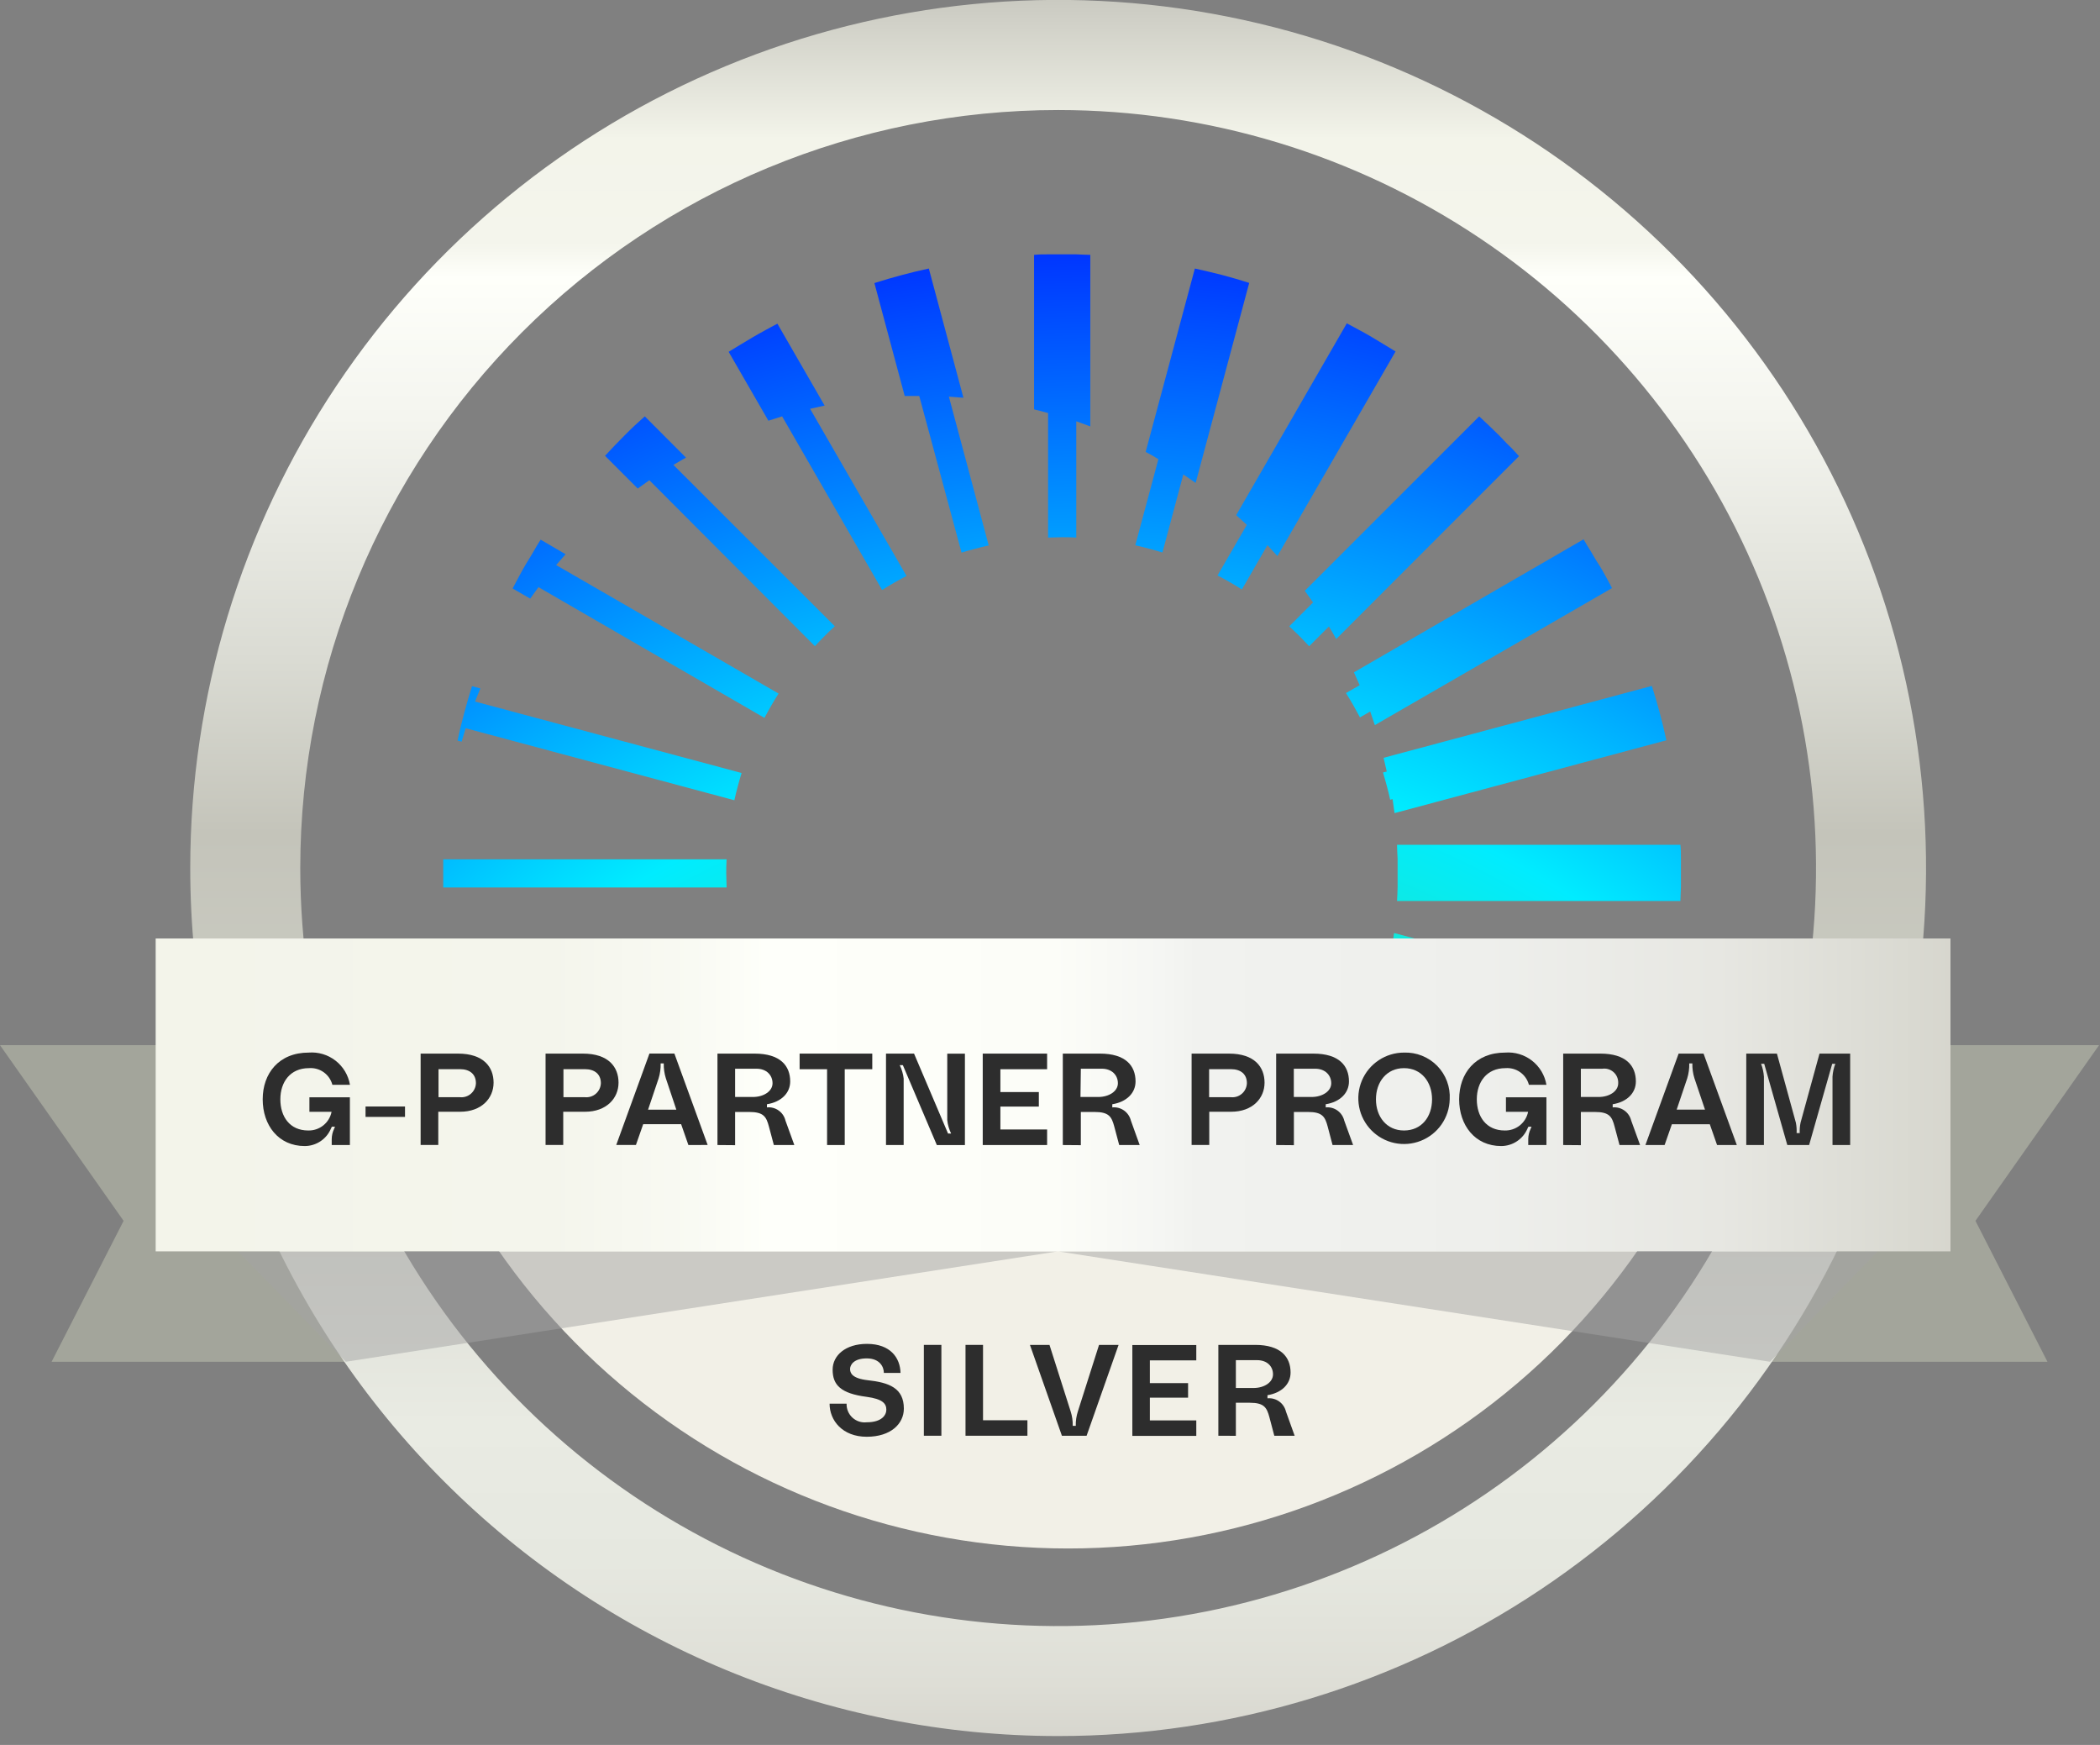 <?xml version="1.0" encoding="utf-8"?>
<svg xmlns="http://www.w3.org/2000/svg" width="130" height="108" viewBox="0 0 130 108" fill="none">
  <rect x="0" y="0" width="130" height="108" fill="#808080" stroke="none"/>
  <path d="M66.617 81.98C66.91 81.881 67.198 81.773 67.486 81.665V92.295C67.198 92.295 66.905 92.317 66.617 92.322C66.329 92.326 66.037 92.322 65.745 92.322C65.452 92.322 65.165 92.322 64.872 92.322C64.58 92.322 64.292 92.322 64.004 92.295V82.749C64.292 82.677 64.584 82.601 64.872 82.52V74.805C65.16 74.805 65.452 74.805 65.745 74.805C66.037 74.805 66.325 74.805 66.617 74.805V81.98ZM71.961 73.883C71.687 73.969 71.404 74.05 71.125 74.122C70.846 74.194 70.562 74.266 70.279 74.329L71.71 79.668L70.922 80.118L73.968 91.481C74.251 91.422 74.534 91.355 74.818 91.287C75.101 91.22 75.38 91.148 75.659 91.071L76.5 90.837L77.332 90.585L74.017 78.202C73.765 78.382 73.513 78.552 73.252 78.723L71.961 73.883ZM76.878 71.603C76.635 71.756 76.388 71.909 76.136 72.052C75.884 72.196 75.632 72.34 75.371 72.475L77.17 75.624C76.954 75.826 76.721 76.025 76.514 76.222L83.365 88.062L84.134 87.653C84.39 87.513 84.642 87.369 84.894 87.225C85.146 87.081 85.393 86.933 85.641 86.775L86.383 86.326L79.069 73.663C78.866 73.892 78.664 74.113 78.452 74.338L76.878 71.603ZM81.043 68.121C80.845 68.337 80.647 68.548 80.441 68.751C80.234 68.953 80.022 69.156 79.811 69.353L81.3 70.843L80.787 71.562L91.583 82.358L92.217 81.764L92.842 81.153C93.049 80.95 93.252 80.739 93.45 80.532C93.647 80.325 93.85 80.109 94.048 79.893L82.73 68.58C82.582 68.841 82.433 69.102 82.28 69.358L81.043 68.121ZM84.161 63.686C84.026 63.942 83.886 64.194 83.742 64.446C83.598 64.698 83.445 64.945 83.293 65.193L84.152 65.687C84.039 65.957 83.918 66.223 83.796 66.488L98.024 74.702C98.182 74.459 98.335 74.212 98.474 73.964C98.614 73.717 98.771 73.465 98.924 73.213C99.077 72.961 99.212 72.709 99.374 72.453C99.536 72.196 99.653 71.945 99.788 71.684L85.105 63.209C85.011 63.488 84.916 63.771 84.817 64.05L84.161 63.686ZM86.028 58.558C85.965 58.841 85.897 59.124 85.82 59.403C85.744 59.682 85.668 59.966 85.582 60.24L85.856 60.316C85.793 60.6 85.726 60.883 85.659 61.162L102.266 65.615C102.356 65.337 102.442 65.058 102.523 64.779C102.604 64.5 102.68 64.221 102.757 63.942L102.972 63.096C103.04 62.813 103.103 62.534 103.166 62.246L86.297 57.748C86.261 58.04 86.221 58.333 86.176 58.621L86.028 58.558ZM104.057 53.16C104.057 52.867 104.057 52.575 104.025 52.287H86.482C86.482 52.575 86.509 52.867 86.518 53.16C86.518 53.295 86.518 53.434 86.518 53.574C86.518 53.713 86.518 53.875 86.518 54.023C86.518 54.172 86.518 54.329 86.518 54.473C86.518 54.617 86.518 54.752 86.518 54.892C86.518 55.184 86.495 55.472 86.482 55.764H104.025C104.025 55.472 104.052 55.184 104.057 54.892C104.061 54.599 104.057 54.311 104.057 54.019C104.057 53.727 104.057 53.461 104.057 53.16ZM85.614 47.811C85.699 48.086 85.776 48.369 85.852 48.648C85.928 48.927 85.996 49.21 86.059 49.498L86.207 49.458C86.252 49.746 86.293 50.033 86.329 50.326L103.157 45.819C103.094 45.535 103.031 45.252 102.963 44.968L102.748 44.127C102.671 43.844 102.595 43.565 102.514 43.286C102.433 43.007 102.347 42.728 102.257 42.454L85.65 46.903C85.717 47.186 85.784 47.465 85.847 47.753L85.614 47.811ZM83.32 42.895C83.477 43.138 83.625 43.385 83.769 43.637C83.913 43.889 84.053 44.145 84.188 44.402L84.822 44.037C84.921 44.316 85.015 44.595 85.11 44.879L99.792 36.399C99.657 36.143 99.522 35.886 99.378 35.63C99.234 35.374 99.099 35.122 98.928 34.87C98.758 34.618 98.636 34.37 98.479 34.123C98.321 33.876 98.173 33.628 98.029 33.381L83.814 41.613C83.936 41.874 84.057 42.144 84.17 42.409L83.32 42.895ZM79.811 38.765C80.022 38.963 80.234 39.161 80.441 39.368C80.647 39.575 80.845 39.786 81.043 39.998L82.267 38.774C82.424 39.031 82.573 39.292 82.717 39.553L94.034 28.235C93.836 28.023 93.638 27.785 93.436 27.601C93.234 27.416 93.036 27.182 92.829 26.975C92.622 26.768 92.415 26.566 92.204 26.368C91.992 26.17 91.781 25.968 91.569 25.77L80.773 36.566C80.944 36.8 81.115 37.042 81.286 37.285L79.811 38.765ZM75.371 35.617C75.632 35.752 75.884 35.891 76.136 36.035C76.388 36.179 76.635 36.332 76.878 36.485L78.461 33.741C78.673 33.966 78.875 34.191 79.078 34.416L86.392 21.753L85.65 21.303C85.402 21.155 85.155 21.006 84.903 20.853C84.651 20.7 84.399 20.565 84.143 20.426L83.374 20.012L76.527 31.883L77.184 32.486L75.371 35.617ZM70.279 33.75C70.562 33.813 70.846 33.88 71.125 33.957C71.404 34.033 71.687 34.11 71.961 34.195L73.252 29.368C73.513 29.539 73.765 29.715 74.017 29.89L77.332 17.511C77.058 17.421 76.779 17.34 76.5 17.255L75.659 17.021L74.818 16.814L73.968 16.62L70.922 27.97C71.188 28.109 71.449 28.253 71.71 28.419L70.279 33.75ZM64.881 33.273C65.169 33.273 65.461 33.25 65.754 33.25C66.046 33.25 66.334 33.25 66.626 33.273V26.076L67.495 26.391V15.775C67.207 15.775 66.914 15.748 66.626 15.743H65.754H64.881C64.589 15.743 64.301 15.743 64.013 15.775V25.338C64.301 25.41 64.593 25.482 64.881 25.563V33.273ZM59.524 34.204C59.798 34.119 60.077 34.042 60.36 33.966C60.644 33.889 60.923 33.822 61.206 33.759L58.741 24.551L59.641 24.618L57.499 16.62L56.649 16.814L55.804 17.03L54.967 17.264L54.13 17.52L56.006 24.51C56.303 24.51 56.604 24.51 56.906 24.51L59.524 34.204ZM54.607 36.516C54.855 36.359 55.102 36.21 55.354 36.066C55.606 35.922 55.858 35.783 56.118 35.648L50.149 25.302L51.049 25.104L48.125 20.035C47.864 20.169 47.608 20.309 47.356 20.448C47.104 20.588 46.847 20.727 46.596 20.876L45.844 21.326C45.597 21.479 45.35 21.631 45.107 21.775L47.567 26.04L48.417 25.77L54.607 36.516ZM50.446 39.993C50.644 39.782 50.842 39.571 51.049 39.364C51.256 39.157 51.463 38.959 51.679 38.761L41.688 28.775C41.944 28.617 42.205 28.469 42.466 28.325L39.916 25.77L39.281 26.346C39.075 26.544 38.863 26.746 38.661 26.953C38.458 27.16 38.251 27.367 38.049 27.578C37.846 27.79 37.653 28.001 37.455 28.212L39.479 30.237L40.199 29.724L50.446 39.993ZM47.324 44.433C47.459 44.177 47.603 43.92 47.747 43.668C47.891 43.416 48.044 43.169 48.197 42.926L34.428 34.973C34.621 34.748 34.815 34.523 35.013 34.303L33.47 33.403C33.312 33.651 33.159 33.894 33.02 34.146C32.88 34.398 32.723 34.64 32.57 34.892C32.417 35.144 32.282 35.396 32.143 35.653C32.003 35.909 31.868 36.165 31.733 36.422L32.822 37.051L33.335 36.341L47.324 44.433ZM45.462 49.53C45.525 49.242 45.593 48.958 45.669 48.679C45.745 48.401 45.822 48.117 45.907 47.843L29.408 43.421C29.516 43.151 29.624 42.877 29.736 42.607L29.219 42.472C29.133 42.746 29.048 43.025 28.967 43.304C28.886 43.583 28.809 43.862 28.733 44.145C28.657 44.429 28.585 44.703 28.517 44.986C28.45 45.27 28.382 45.553 28.324 45.837L28.576 45.904C28.657 45.625 28.742 45.346 28.828 45.072L45.462 49.53ZM44.981 54.928C44.981 54.64 44.958 54.347 44.958 54.055C44.958 53.763 44.958 53.475 44.981 53.187H27.438C27.438 53.187 27.438 53.259 27.438 53.295C27.438 53.547 27.438 53.798 27.438 54.055C27.438 54.311 27.438 54.563 27.438 54.82C27.438 54.856 27.438 54.928 27.438 54.928H44.981ZM45.907 60.272C45.822 59.997 45.741 59.718 45.669 59.435C45.597 59.151 45.525 58.873 45.462 58.589L28.819 63.047C28.733 62.768 28.648 62.489 28.567 62.21L28.315 62.278C28.373 62.566 28.441 62.844 28.508 63.128C28.576 63.411 28.648 63.695 28.724 63.974C28.8 64.252 28.877 64.531 28.958 64.81C29.039 65.089 29.124 65.368 29.21 65.647L29.727 65.507C29.615 65.238 29.507 64.968 29.399 64.693L45.907 60.272ZM48.197 65.193C48.044 64.945 47.891 64.698 47.747 64.446C47.603 64.194 47.459 63.942 47.324 63.686L33.326 71.783L32.813 71.076L31.724 71.702C31.859 71.963 31.994 72.219 32.134 72.471C32.273 72.723 32.417 72.979 32.561 73.231C32.705 73.483 32.853 73.735 33.011 73.982C33.168 74.23 33.317 74.477 33.461 74.72L35.004 73.82C34.806 73.6 34.612 73.371 34.419 73.15L48.197 65.193ZM51.679 69.353C51.463 69.156 51.251 68.958 51.049 68.751C50.846 68.544 50.644 68.337 50.446 68.121L40.181 78.35C39.938 78.184 39.7 78.013 39.461 77.837L37.437 79.862L38.031 80.5C38.233 80.707 38.436 80.919 38.643 81.121C38.85 81.323 39.056 81.53 39.263 81.733L39.902 82.327L42.453 79.776L41.675 79.326L51.679 69.353ZM56.118 72.475C55.858 72.34 55.606 72.196 55.354 72.052C55.102 71.909 54.855 71.756 54.607 71.603L48.408 82.34L47.558 82.07L45.098 86.33C45.341 86.487 45.588 86.64 45.835 86.78C46.083 86.919 46.335 87.077 46.587 87.23C46.839 87.383 47.09 87.517 47.347 87.657C47.603 87.796 47.855 87.931 48.116 88.066L51.04 82.997L50.14 82.799L56.118 72.475ZM61.211 74.338C60.927 74.275 60.644 74.207 60.365 74.131C60.086 74.054 59.803 73.978 59.528 73.892L56.924 83.604H56.024L54.148 90.599L54.985 90.851L55.822 91.085C56.1 91.161 56.384 91.233 56.667 91.301C56.951 91.368 57.234 91.436 57.517 91.494L59.659 83.496C59.353 83.528 59.047 83.55 58.759 83.568L61.211 74.338ZM65.299 55.751L65.371 55.409L65.299 55.751Z" fill="url(#paint0_radial_11801_32177)"/>
  <path d="M23.77 59.907C25.427 69.944 30.595 79.066 38.352 85.647C46.108 92.228 55.95 95.841 66.123 95.841C76.296 95.841 86.138 92.228 93.894 85.647C101.651 79.066 106.819 69.944 108.476 59.907H23.77Z" fill="#F2F0E7"/>
  <path d="M22.739 64.689H0L7.652 75.562L3.194 84.284H22.739V64.689Z" fill="#A3A59B"/>
  <path d="M107.203 64.689H129.942L122.29 75.562L126.748 84.284H107.203V64.689Z" fill="#A3A59B"/>
  <path d="M65.505 107.45C76.131 107.45 86.519 104.299 95.354 98.395C104.19 92.491 111.076 84.1 115.143 74.282C119.209 64.464 120.273 53.661 118.199 43.239C116.126 32.817 111.008 23.244 103.494 15.73C95.98 8.216 86.406 3.1 75.984 1.027C65.561 -1.046 54.758 0.019 44.941 4.086C35.124 8.153 26.733 15.04 20.83 23.876C14.927 32.712 11.777 43.1 11.777 53.727C11.777 60.782 13.167 67.769 15.867 74.287C18.567 80.805 22.525 86.728 27.514 91.716C32.503 96.705 38.426 100.662 44.944 103.362C51.463 106.061 58.449 107.45 65.505 107.45ZM65.505 6.81C74.784 6.81 83.855 9.562 91.57 14.717C99.286 19.872 105.299 27.2 108.85 35.773C112.401 44.346 113.33 53.779 111.52 62.88C109.71 71.981 105.241 80.341 98.68 86.902C92.118 93.464 83.759 97.932 74.658 99.742C65.557 101.553 56.123 100.624 47.55 97.073C38.977 93.522 31.65 87.508 26.495 79.793C21.339 72.077 18.588 63.006 18.588 53.727C18.588 41.284 23.531 29.35 32.329 20.552C41.128 11.753 53.062 6.81 65.505 6.81Z" fill="url(#paint1_linear_11801_32177)"/>
  <g style="mix-blend-mode:multiply" opacity="0.5">
    <path d="M116.244 77.451L109.573 84.284L65.49 77.451L21.407 84.284L14.727 77.451H116.244Z" fill="#A3A3A3"/>
  </g>
  <path d="M120.744 58.086H9.637V77.451H120.744V58.086Z" fill="url(#paint2_linear_11801_32177)"/>
  <path d="M19.109 65.148C19.707 65.101 20.3 65.28 20.773 65.649C21.246 66.017 21.564 66.549 21.664 67.141H20.576C20.492 66.826 20.301 66.55 20.036 66.362C19.77 66.174 19.447 66.085 19.123 66.111C17.962 66.111 17.355 66.974 17.355 68.04C17.355 69.106 17.931 69.97 19.082 69.97C19.42 69.978 19.75 69.866 20.014 69.655C20.278 69.443 20.46 69.146 20.526 68.814H19.154V67.914H21.66V70.87H20.535V70.501C20.538 70.284 20.587 70.071 20.679 69.876L20.738 69.736H20.544L20.495 69.835C20.363 70.159 20.137 70.436 19.847 70.632C19.557 70.827 19.216 70.932 18.866 70.933C17.233 70.933 16.262 69.642 16.262 68.04C16.262 66.439 17.26 65.148 19.109 65.148Z" fill="#2D2D2D"/>
  <path d="M25.072 69.129H22.629V68.485H25.072V69.129Z" fill="#2D2D2D"/>
  <path d="M28.351 65.211C29.944 65.211 30.555 66.048 30.555 67.01C30.555 67.973 29.813 68.81 28.482 68.81H27.132V70.865H26.039V65.211H28.351ZM28.473 67.91C28.596 67.922 28.72 67.909 28.837 67.872C28.955 67.834 29.064 67.773 29.156 67.691C29.249 67.61 29.324 67.51 29.377 67.398C29.43 67.287 29.459 67.165 29.462 67.042C29.462 66.493 29.089 66.174 28.473 66.174H27.146V67.91H28.473Z" fill="#2D2D2D"/>
  <path d="M36.086 65.211C37.678 65.211 38.29 66.048 38.29 67.01C38.29 67.973 37.547 68.81 36.216 68.81H34.867V70.865H33.773V65.211H36.086ZM36.207 67.91C36.33 67.922 36.454 67.909 36.572 67.872C36.689 67.834 36.798 67.773 36.891 67.691C36.983 67.61 37.059 67.51 37.111 67.398C37.164 67.287 37.193 67.165 37.197 67.042C37.197 66.493 36.823 66.174 36.207 66.174H34.88V67.91H36.207Z" fill="#2D2D2D"/>
  <path d="M42.615 70.87L42.165 69.579H39.817L39.367 70.866H38.148L40.204 65.207H41.747L43.807 70.866L42.615 70.87ZM40.119 68.68H41.868L41.221 66.745C41.126 66.446 41.082 66.133 41.09 65.819H40.897C40.907 66.132 40.864 66.446 40.771 66.745L40.119 68.68Z" fill="#2D2D2D"/>
  <path d="M44.414 70.87V65.211H46.713C48.305 65.211 48.917 65.967 48.917 66.934C48.917 67.649 48.368 68.202 47.477 68.346V68.54C47.735 68.514 47.994 68.583 48.205 68.734C48.416 68.884 48.565 69.106 48.624 69.358L49.173 70.87H47.905L47.599 69.723C47.437 69.12 47.275 68.823 46.375 68.823H45.507V70.879L44.414 70.87ZM45.507 67.896H46.609C47.275 67.896 47.824 67.541 47.824 67.046C47.824 66.551 47.455 66.147 46.834 66.147H45.507V67.896Z" fill="#2D2D2D"/>
  <path d="M49.5 65.211H53.998V66.178H52.293V70.87H51.2V66.178H49.5V65.211Z" fill="#2D2D2D"/>
  <path d="M54.848 70.87V65.211H56.584L58.689 70.159H58.878C58.752 69.899 58.671 69.619 58.64 69.331V65.215H59.733V70.874H57.996L55.891 65.926H55.698C55.826 66.186 55.908 66.466 55.941 66.754V70.87H54.848Z" fill="#2D2D2D"/>
  <path d="M64.821 66.178H61.929V67.591H64.309V68.49H61.929V69.907H64.821V70.87H60.836V65.211H64.821V66.178Z" fill="#2D2D2D"/>
  <path d="M65.793 70.87V65.211H68.092C69.684 65.211 70.296 65.967 70.296 66.934C70.296 67.649 69.747 68.202 68.856 68.346V68.54C69.115 68.515 69.373 68.584 69.585 68.734C69.796 68.885 69.946 69.106 70.008 69.358L70.552 70.87H69.284L68.978 69.723C68.816 69.12 68.654 68.823 67.754 68.823H66.909V70.879L65.793 70.87ZM66.886 67.896H67.988C68.654 67.896 69.203 67.541 69.203 67.046C69.203 66.551 68.834 66.147 68.213 66.147H66.909L66.886 67.896Z" fill="#2D2D2D"/>
  <path d="M76.078 65.211C77.67 65.211 78.282 66.048 78.282 67.01C78.282 67.973 77.544 68.81 76.208 68.81H74.859V70.865H73.766V65.211H76.078ZM76.199 67.91C76.322 67.922 76.446 67.909 76.564 67.872C76.681 67.834 76.79 67.773 76.883 67.691C76.976 67.61 77.051 67.51 77.103 67.398C77.156 67.287 77.185 67.165 77.189 67.042C77.189 66.493 76.82 66.174 76.199 66.174H74.85V67.91H76.199Z" fill="#2D2D2D"/>
  <path d="M79 70.87V65.211H81.303C82.895 65.211 83.507 65.967 83.507 66.934C83.507 67.649 82.959 68.202 82.068 68.346V68.54C82.326 68.514 82.584 68.583 82.795 68.734C83.006 68.884 83.155 69.106 83.215 69.358L83.764 70.87H82.491L82.189 69.723C82.027 69.12 81.865 68.823 80.966 68.823H80.098V70.879L79 70.87ZM80.093 67.896H81.195C81.861 67.896 82.41 67.541 82.41 67.046C82.41 66.551 82.036 66.147 81.42 66.147H80.093V67.896Z" fill="#2D2D2D"/>
  <path d="M89.744 68.041C89.732 68.597 89.555 69.138 89.237 69.595C88.919 70.052 88.472 70.405 87.954 70.609C87.436 70.814 86.87 70.861 86.325 70.745C85.78 70.629 85.282 70.354 84.893 69.956C84.503 69.558 84.24 69.054 84.136 68.507C84.032 67.96 84.091 67.394 84.307 66.881C84.523 66.368 84.886 65.929 85.35 65.621C85.813 65.313 86.358 65.148 86.915 65.148C87.295 65.135 87.675 65.2 88.028 65.342C88.382 65.483 88.702 65.697 88.969 65.969C89.235 66.241 89.442 66.566 89.575 66.923C89.709 67.28 89.766 67.66 89.744 68.041ZM88.651 68.041C88.651 66.975 87.999 66.111 86.915 66.111C85.831 66.111 85.178 66.975 85.178 68.041C85.178 69.107 85.831 69.97 86.915 69.97C87.999 69.97 88.651 69.129 88.651 68.041Z" fill="#2D2D2D"/>
  <path d="M93.175 65.148C93.773 65.101 94.367 65.28 94.84 65.649C95.312 66.017 95.63 66.549 95.731 67.141H94.647C94.563 66.826 94.372 66.55 94.107 66.362C93.841 66.174 93.518 66.085 93.194 66.111C92.033 66.111 91.421 66.974 91.421 68.04C91.421 69.106 92.001 69.97 93.153 69.97C93.491 69.978 93.821 69.866 94.085 69.655C94.349 69.443 94.531 69.146 94.597 68.814H93.225V67.914H95.731V70.87H94.606V70.501C94.609 70.284 94.658 70.071 94.75 69.876L94.808 69.736H94.615L94.566 69.835C94.432 70.159 94.206 70.436 93.915 70.631C93.625 70.827 93.283 70.931 92.933 70.933C91.304 70.933 90.328 69.642 90.328 68.04C90.328 66.439 91.327 65.148 93.175 65.148Z" fill="#2D2D2D"/>
  <path d="M96.769 70.87V65.211H99.068C100.661 65.211 101.268 65.967 101.268 66.934C101.268 67.649 100.724 68.202 99.833 68.346V68.54C100.091 68.515 100.349 68.584 100.559 68.735C100.77 68.885 100.919 69.107 100.98 69.358L101.529 70.87H100.256L99.95 69.723C99.792 69.12 99.63 68.823 98.731 68.823H97.863V70.879L96.769 70.87ZM97.863 67.896H98.965C99.63 67.896 100.175 67.541 100.175 67.046C100.181 66.919 100.16 66.792 100.111 66.674C100.063 66.556 99.989 66.45 99.895 66.364C99.8 66.278 99.688 66.214 99.567 66.176C99.445 66.138 99.316 66.129 99.19 66.147H97.863V67.896Z" fill="#2D2D2D"/>
  <path d="M106.295 70.87L105.845 69.583H103.497L103.047 70.87H101.859L103.915 65.211H105.458L107.518 70.87H106.295ZM103.794 68.679H105.548L104.896 66.745C104.801 66.445 104.757 66.132 104.765 65.818H104.572C104.582 66.132 104.539 66.445 104.446 66.745L103.794 68.679Z" fill="#2D2D2D"/>
  <path d="M108.102 70.87V65.211H110L111.174 69.489C111.215 69.701 111.23 69.917 111.219 70.132H111.412C111.402 69.916 111.419 69.7 111.462 69.489L112.636 65.211H114.534V70.87H113.441V66.637C113.459 66.364 113.518 66.096 113.616 65.841H113.423L111.993 70.87H110.643L109.213 65.841H109.019C109.117 66.096 109.176 66.364 109.195 66.637V70.87H108.102Z" fill="#2D2D2D"/>
  <path d="M55.953 87.185C55.953 88.111 55.157 88.926 53.654 88.926C52.152 88.926 51.355 87.918 51.355 86.879H52.408C52.403 87.04 52.432 87.2 52.494 87.349C52.556 87.497 52.649 87.631 52.767 87.74C52.886 87.849 53.026 87.932 53.179 87.982C53.332 88.032 53.494 88.049 53.654 88.03C54.59 88.03 54.869 87.581 54.869 87.248C54.869 86.865 54.621 86.587 53.654 86.456C52.057 86.249 51.544 85.732 51.544 84.774C51.544 83.897 52.336 83.177 53.668 83.177C55.13 83.177 55.728 84.054 55.746 84.976H54.716C54.716 84.607 54.468 84.076 53.654 84.076C52.84 84.076 52.624 84.49 52.624 84.729C52.624 84.967 52.727 85.313 53.717 85.426C55.035 85.57 55.953 85.907 55.953 87.185Z" fill="#2D2D2D"/>
  <path d="M58.276 88.863H57.191V83.24H58.276V88.863Z" fill="#2D2D2D"/>
  <path d="M59.77 83.24H60.854V87.905H63.602V88.863H59.77V83.24Z" fill="#2D2D2D"/>
  <path d="M63.758 83.24H64.968L66.277 87.352C66.371 87.642 66.415 87.946 66.407 88.251H66.596C66.588 87.946 66.633 87.642 66.727 87.352L68.036 83.24H69.246L67.266 88.863H65.737L63.758 83.24Z" fill="#2D2D2D"/>
  <path d="M74.056 84.198H71.182V85.606H73.548V86.506H71.182V87.914H74.056V88.872H70.098V83.249H74.056V84.198Z" fill="#2D2D2D"/>
  <path d="M75.422 88.863V83.24H77.703C79.286 83.24 79.893 83.991 79.893 84.95C79.893 85.66 79.349 86.209 78.463 86.353V86.546C78.719 86.522 78.976 86.591 79.186 86.74C79.396 86.89 79.545 87.11 79.605 87.361L80.145 88.863H78.885L78.584 87.721C78.422 87.122 78.26 86.821 77.37 86.821H76.506V88.868L75.422 88.863ZM76.506 85.908H77.599C78.26 85.908 78.805 85.557 78.805 85.062C78.805 84.567 78.44 84.185 77.824 84.185H76.506V85.908Z" fill="#2D2D2D"/>
  <defs>
    <radialGradient id="paint0_radial_11801_32177" cx="0" cy="0" r="1" gradientUnits="userSpaceOnUse" gradientTransform="translate(67.022 100.76) rotate(-90.824) scale(93.799 93.799)">
      <stop stop-color="#7BD800"/>
      <stop offset="0.575" stop-color="#00ECFF"/>
      <stop offset="1" stop-color="#0000FF"/>
    </radialGradient>
    <linearGradient id="paint1_linear_11801_32177" x1="65.505" y1="-0" x2="65.505" y2="107.45" gradientUnits="userSpaceOnUse">
      <stop stop-color="#CACAC1"/>
      <stop offset="0.08" stop-color="#F3F4EA"/>
      <stop offset="0.14" stop-color="#F4F5EC"/>
      <stop offset="0.16" stop-color="#FEFFFA"/>
      <stop offset="0.24" stop-color="#F4F5EF"/>
      <stop offset="0.38" stop-color="#DADBD3"/>
      <stop offset="0.48" stop-color="#C4C4BA"/>
      <stop offset="0.6" stop-color="#CBCCC3"/>
      <stop offset="0.72" stop-color="#DEDFD7"/>
      <stop offset="0.82" stop-color="#E9EBE3"/>
      <stop offset="0.9" stop-color="#E6E8E0"/>
      <stop offset="0.97" stop-color="#DEDED6"/>
      <stop offset="1" stop-color="#D7D6CE"/>
    </linearGradient>
    <linearGradient id="paint2_linear_11801_32177" x1="9.637" y1="67.766" x2="120.739" y2="67.766" gradientUnits="userSpaceOnUse">
      <stop stop-color="#F3F4EA"/>
      <stop offset="0.22" stop-color="#F4F5EC"/>
      <stop offset="0.3" stop-color="#F9FAF3"/>
      <stop offset="0.34" stop-color="#FEFFFA"/>
      <stop offset="0.5" stop-color="#FCFDF8"/>
      <stop offset="0.56" stop-color="#F5F6F3"/>
      <stop offset="0.58" stop-color="#F1F2EF"/>
      <stop offset="0.74" stop-color="#EEEFEC"/>
      <stop offset="0.87" stop-color="#E7E7E2"/>
      <stop offset="0.98" stop-color="#D9D9D1"/>
      <stop offset="1" stop-color="#D7D6CE"/>
    </linearGradient>
  </defs>
</svg>